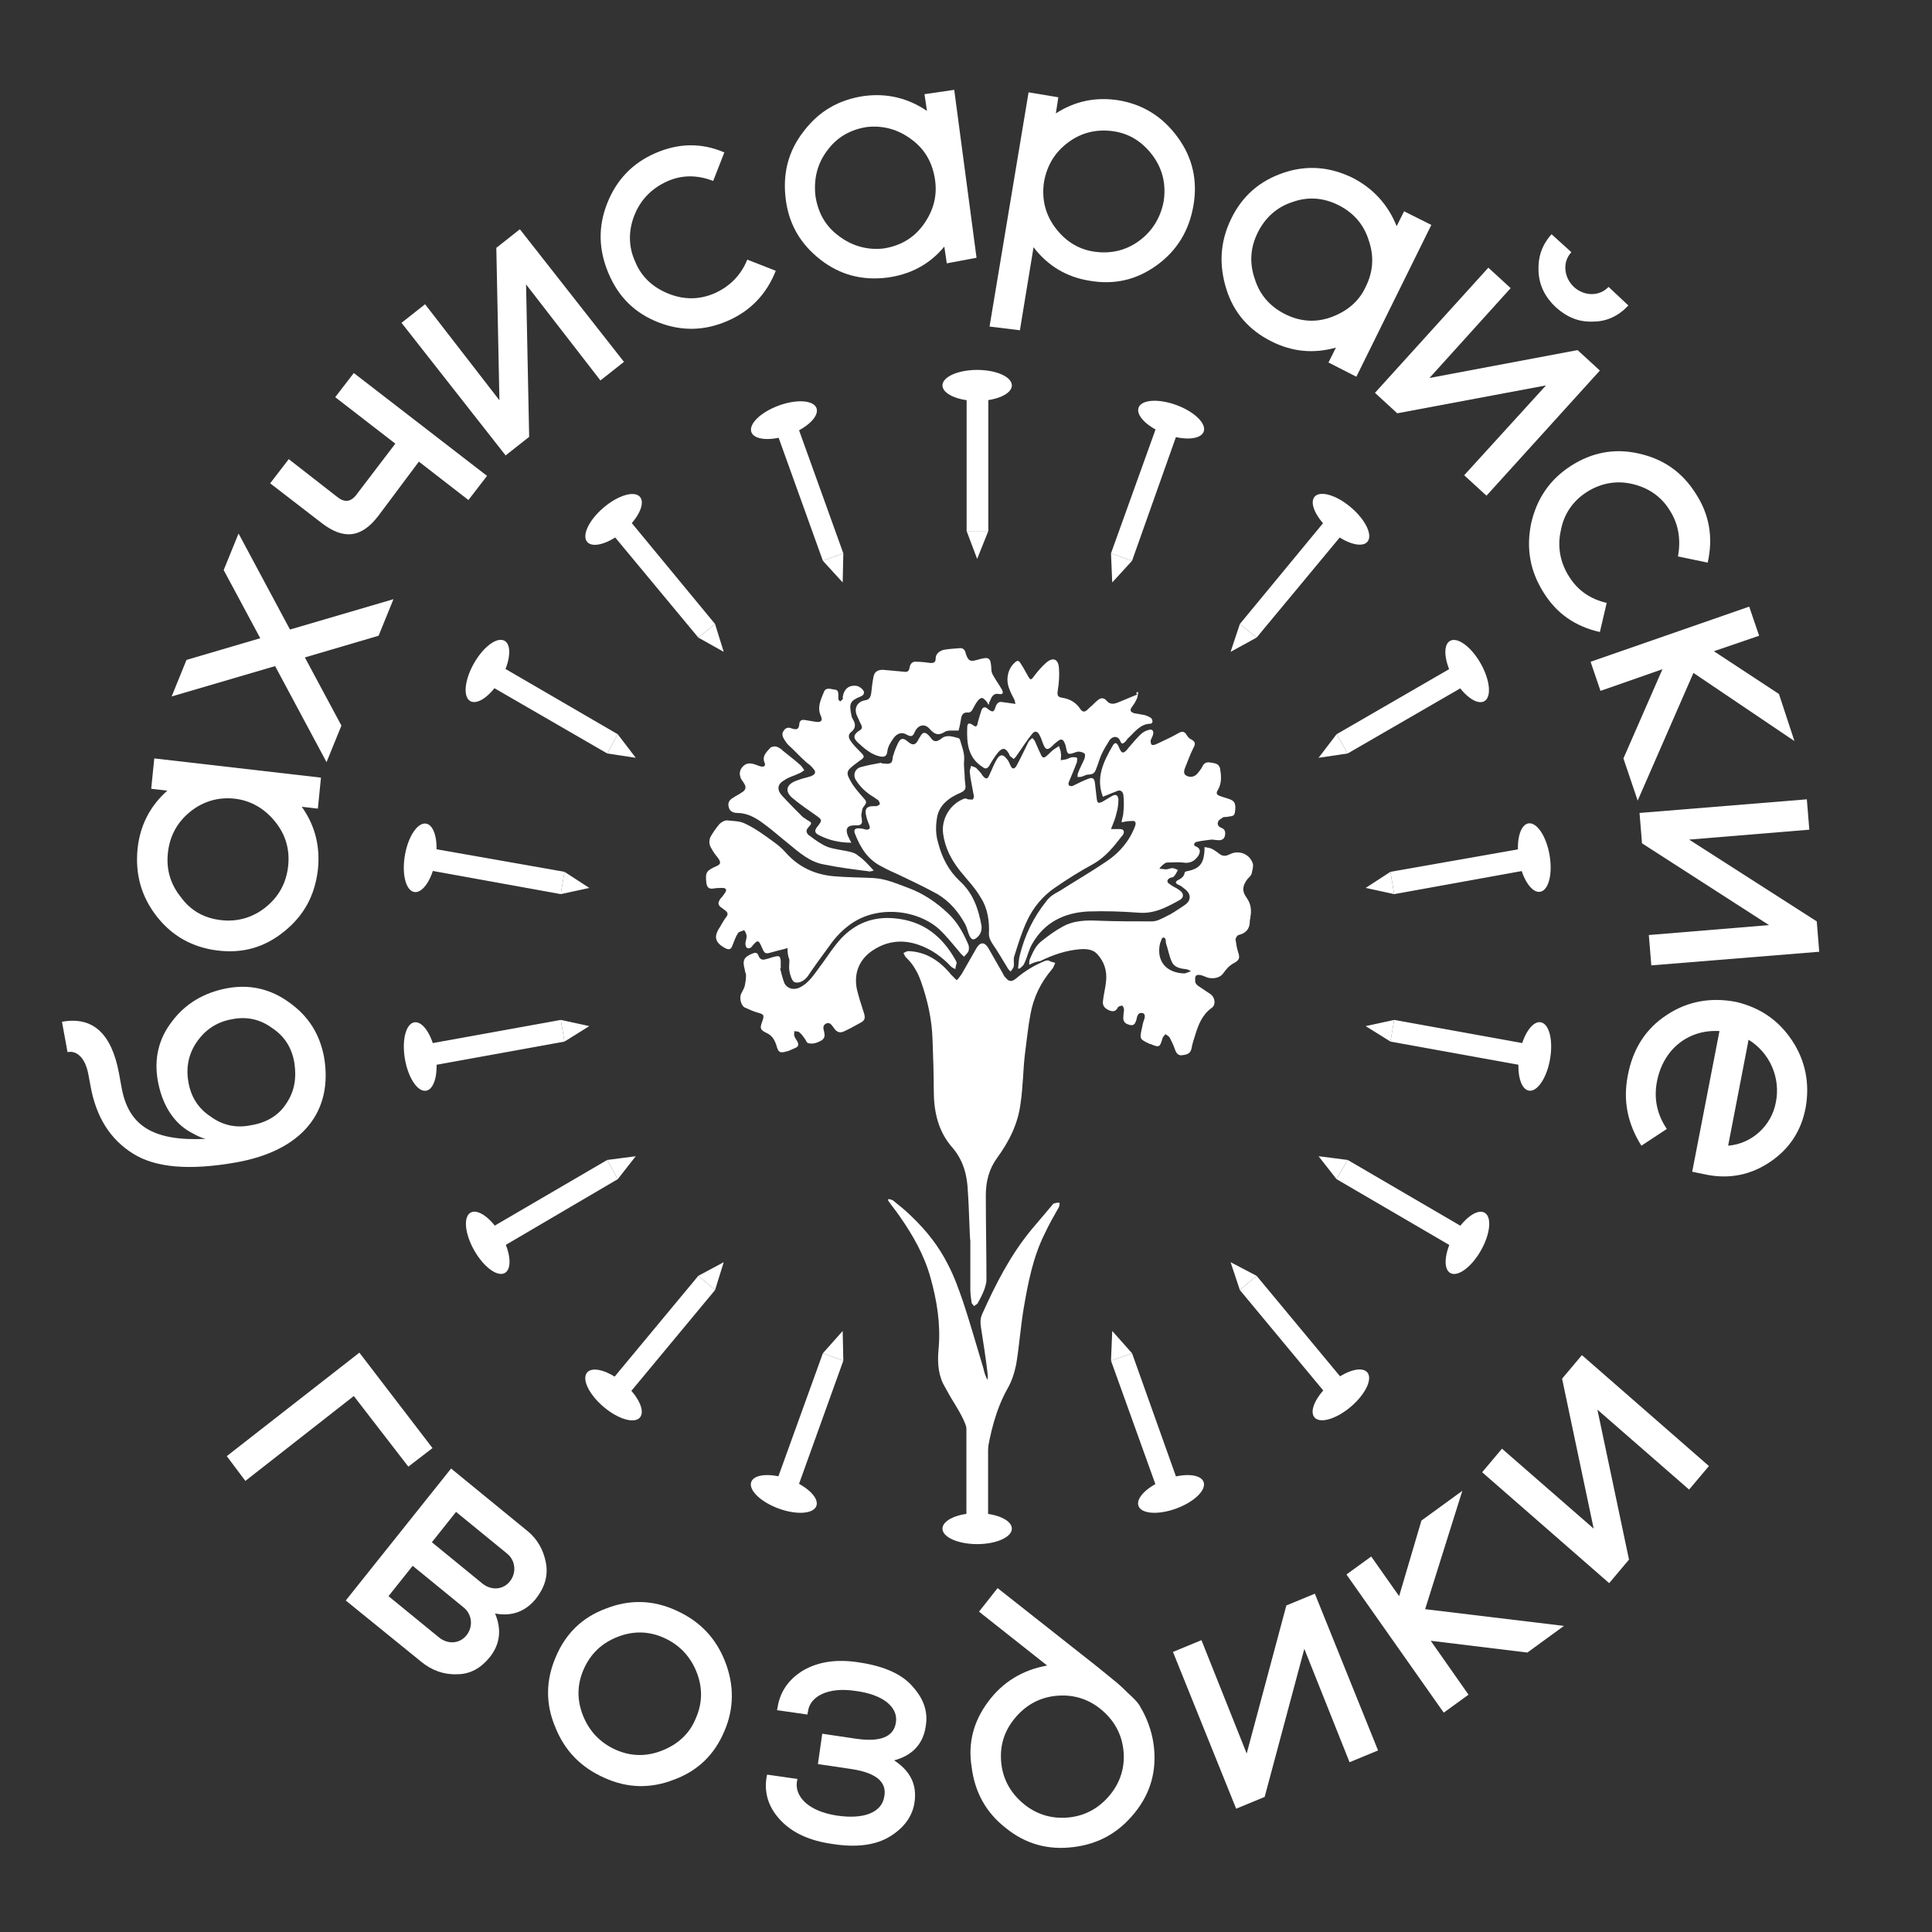 <?xml version="1.0" encoding="UTF-8"?> <svg xmlns="http://www.w3.org/2000/svg" width="5911" height="5911" viewBox="0 0 5911 5911" fill="none"><rect x="0" y="0" width="5911" height="5911" fill="#333333" stroke="none"/> <path d="M189.577 3126.12C284.365 3109.06 341.238 3162.14 363.987 3283.47L371.57 3325.17C392.424 3444.61 468.254 3492 629.395 3484.42C623.707 3482.52 616.124 3482.52 585.792 3465.46C545.981 3444.61 500.482 3399.11 483.421 3310.01C470.15 3239.87 485.316 3177.3 527.023 3124.22C566.834 3071.14 623.707 3037.02 693.851 3023.75C763.994 3010.48 828.45 3025.64 885.323 3067.35C944.092 3109.06 978.216 3164.03 991.486 3234.18C1019.92 3401.01 925.134 3520.44 722.287 3556.46C582 3581.1 477.733 3573.52 407.59 3529.92C337.446 3486.31 293.844 3418.07 276.782 3321.38L271.095 3291.05C261.616 3234.18 233.179 3213.32 206.639 3219.01L189.577 3126.12ZM875.844 3376.36C900.489 3340.34 908.072 3298.63 900.489 3251.24C892.906 3205.74 870.157 3169.72 832.242 3145.08C796.222 3118.54 754.515 3109.06 709.017 3118.54C665.414 3126.12 629.395 3148.87 602.854 3186.78C576.313 3224.7 568.73 3266.41 576.313 3310.01C583.896 3355.51 606.645 3391.53 644.561 3416.17C680.58 3442.71 722.287 3452.19 767.785 3442.71C815.18 3435.13 853.095 3412.38 875.844 3376.36Z" fill="white"></path> <path d="M972.528 2473.98L923.238 2468.29C964.945 2527.06 980.111 2591.51 972.528 2661.66C963.049 2739.38 930.821 2800.05 870.157 2849.34C809.492 2898.63 743.14 2917.58 665.414 2908.11C589.583 2898.63 527.023 2864.5 479.629 2803.84C432.235 2743.17 413.277 2674.93 420.86 2597.2C428.443 2525.16 458.775 2466.39 511.857 2419L462.567 2413.31L472.046 2320.42L982.007 2379.19L972.528 2473.98ZM676.789 2815.21C726.079 2820.9 773.473 2807.63 813.284 2775.4C853.095 2743.17 875.844 2701.47 881.531 2650.28C887.219 2599.1 873.948 2553.6 841.72 2513.79C809.492 2473.98 767.785 2449.33 718.496 2443.64C669.206 2437.96 621.811 2451.23 582 2483.45C542.189 2515.68 519.44 2557.39 513.753 2608.58C508.065 2659.76 521.336 2705.26 553.564 2745.07C583.896 2786.78 625.603 2809.53 676.789 2815.21Z" fill="white"></path> <path d="M729.87 1632.26L887.219 1926.1L1203.81 1833.21L1158.31 1945.06L932.717 2011.41L1044.57 2219.94L999.069 2331.79L841.72 2037.95L525.127 2130.84L570.626 2018.99L796.222 1952.64L684.372 1744.11L729.87 1632.26Z" fill="white"></path> <path d="M1433.2 1529.88L1281.54 1412.35L1158.31 1577.28C1105.23 1647.42 1050.25 1651.21 983.903 1600.03L826.554 1478.7L883.427 1404.76L1029.4 1518.51C1052.15 1537.47 1073 1539.36 1093.86 1509.03L1209.5 1357.37L1025.61 1215.19L1082.48 1141.25L1490.07 1455.95L1433.2 1529.88Z" fill="white"></path> <path d="M1909.04 1107.13L1837 1164L1609.51 870.157L1618.98 1336.52L1546.95 1393.39L1228.46 987.694L1300.5 930.821L1527.99 1224.67L1518.51 758.307L1590.55 701.434L1909.04 1107.13Z" fill="white"></path> <path d="M2373.5 828.45C2345.06 900.489 2295.77 951.675 2225.63 982.007C2155.49 1012.34 2085.34 1014.24 2013.3 985.799C1941.27 957.362 1891.98 908.072 1861.64 836.033C1831.31 763.994 1829.41 693.851 1857.85 621.811C1886.29 549.772 1935.58 498.587 2005.72 468.254C2075.86 437.922 2146.01 436.026 2216.15 466.359L2182.03 553.564C2132.74 534.606 2085.34 534.606 2039.84 555.46C1994.35 576.313 1960.22 610.437 1941.27 657.831C1922.31 705.225 1922.31 754.515 1943.16 800.014C1962.12 847.408 1998.14 879.636 2045.53 898.593C2092.93 917.551 2140.32 917.551 2187.71 896.698C2233.21 875.844 2267.34 841.72 2286.29 794.326L2373.5 828.45Z" fill="white"></path> <path d="M2896.73 805.701L2889.15 754.515C2843.65 809.492 2784.88 839.825 2714.74 849.303C2638.91 858.782 2570.66 841.72 2510 794.326C2449.33 746.932 2413.31 686.267 2403.83 608.541C2394.35 530.815 2411.42 462.567 2458.81 401.903C2506.2 339.342 2566.87 305.218 2642.7 293.844C2712.84 284.365 2777.3 299.531 2836.07 339.342L2828.48 288.157L2919.48 274.886L2987.73 788.639L2896.73 805.701ZM2494.83 599.062C2502.41 650.248 2525.16 691.955 2566.87 722.287C2606.68 752.619 2654.07 765.89 2703.36 760.202C2752.65 752.619 2794.36 729.87 2824.69 688.163C2855.02 646.456 2868.29 600.958 2860.71 549.772C2853.13 498.587 2830.38 456.88 2788.67 426.548C2748.86 396.215 2701.47 382.945 2652.18 388.632C2602.89 396.215 2561.18 418.964 2530.85 460.671C2500.52 500.482 2489.14 547.877 2494.83 599.062Z" fill="white"></path> <path d="M3027.54 999.069L3146.97 282.469L3237.97 297.635L3230.39 346.925C3289.15 309.01 3353.61 295.74 3423.75 307.114C3499.59 320.385 3558.35 358.3 3603.85 420.86C3649.35 483.42 3664.52 553.564 3651.25 629.395C3637.98 705.225 3601.96 765.89 3539.4 811.388C3476.84 856.887 3408.59 872.053 3332.76 858.782C3262.61 847.408 3205.74 813.284 3162.14 756.411L3120.43 1010.44L3027.54 999.069ZM3560.25 616.124C3567.83 566.834 3558.35 519.44 3528.02 477.733C3497.69 436.026 3457.88 409.486 3408.59 401.903C3359.3 394.319 3311.9 403.798 3270.2 434.131C3228.49 464.463 3203.85 504.274 3194.37 555.46C3186.78 604.75 3196.26 652.144 3226.59 693.851C3256.93 735.557 3296.74 762.098 3346.03 769.681C3395.32 777.264 3442.71 767.785 3484.42 737.453C3526.13 707.121 3550.77 665.414 3560.25 616.124Z" fill="white"></path> <path d="M4064.52 1109.02L4087.27 1063.53C4019.03 1082.48 3954.57 1076.8 3890.11 1044.57C3821.87 1010.44 3774.47 957.362 3751.72 883.427C3728.97 809.492 3732.76 739.349 3766.89 669.206C3801.01 599.062 3854.09 553.564 3926.13 528.919C3998.17 504.274 4068.31 509.961 4138.46 544.085C4201.02 576.313 4246.52 625.603 4273.06 691.955L4295.81 646.456L4379.22 688.163L4149.83 1152.63L4064.52 1109.02ZM3848.41 710.912C3825.66 756.411 3821.87 803.805 3838.93 853.095C3854.09 902.385 3886.32 938.404 3931.82 961.154C3977.32 983.903 4024.71 987.694 4072.11 970.633C4119.5 953.571 4157.42 923.238 4178.27 877.74C4201.02 832.241 4204.81 784.847 4187.75 735.557C4172.58 686.267 4140.35 650.248 4094.86 627.499C4049.36 604.749 4001.96 600.958 3954.57 618.02C3907.17 633.186 3871.16 665.414 3848.41 710.912Z" fill="white"></path> <path d="M4547.94 1516.61L4479.7 1454.05L4729.94 1179.17L4274.95 1264.48L4206.71 1201.92L4553.63 818.971L4621.88 881.531L4373.53 1156.42L4826.62 1071.11L4894.87 1133.67L4547.94 1516.61ZM4807.66 771.577C4779.23 801.909 4784.91 849.303 4815.25 877.74C4845.58 906.176 4892.97 908.072 4921.41 877.74L4982.07 934.613C4951.74 966.841 4915.72 983.903 4874.02 983.903C4830.41 985.799 4794.39 970.632 4760.27 940.3C4728.04 909.968 4709.08 873.948 4707.19 830.346C4705.29 786.743 4716.67 750.724 4747 716.6L4807.66 771.577Z" fill="white"></path> <path d="M4894.87 1933.68C4819.04 1916.62 4762.17 1876.81 4722.35 1812.35C4680.65 1746 4669.27 1677.75 4684.44 1601.92C4701.5 1526.09 4741.31 1467.32 4805.77 1425.62C4870.22 1383.91 4940.37 1370.64 5014.3 1387.7C5090.13 1404.76 5147.01 1444.57 5188.71 1510.93C5230.42 1575.38 5241.79 1645.53 5224.73 1721.36L5133.74 1702.4C5143.21 1651.21 5135.63 1603.82 5109.09 1562.11C5082.55 1518.51 5042.74 1491.97 4993.45 1480.59C4944.16 1469.22 4896.77 1478.7 4855.06 1505.24C4813.35 1531.78 4784.91 1571.59 4775.44 1622.78C4764.06 1672.07 4773.54 1721.36 4800.08 1763.06C4826.62 1806.67 4866.43 1833.21 4915.72 1844.58L4894.87 1933.68Z" fill="white"></path> <path d="M5490.14 2267.34L5181.13 2058.8L5010.51 2449.33L4966.91 2320.42L5086.34 2047.43L4896.76 2113.78L4866.43 2024.68L5351.75 1855.96L5382.08 1945.06L5243.69 1992.45L5442.75 2123.26L5490.14 2267.34Z" fill="white"></path> <path d="M5052.22 2953.6L5044.64 2860.71L5412.41 2830.38L5023.78 2580.14L5016.2 2487.25L5528.06 2445.54L5535.64 2538.43L5167.86 2568.76L5558.39 2819L5565.97 2911.9L5052.22 2953.6Z" fill="white"></path> <path d="M5482.56 3182.99C5524.26 3245.55 5537.53 3315.7 5524.26 3389.63C5510.99 3459.77 5474.97 3514.75 5416.21 3554.56C5357.44 3594.37 5292.98 3607.64 5222.84 3594.37L5177.34 3584.89L5260.75 3154.56C5165.96 3148.87 5088.24 3209.53 5069.28 3310.01C5059.8 3361.19 5069.28 3408.59 5099.61 3454.09L5021.89 3505.27C4980.18 3438.92 4965.01 3368.78 4980.18 3291.05C4995.35 3209.53 5035.16 3146.97 5099.61 3105.27C5162.17 3063.56 5234.21 3050.29 5311.94 3065.45C5383.98 3082.52 5440.85 3120.43 5482.56 3182.99ZM5349.85 3181.1L5287.29 3505.27C5359.33 3499.59 5420 3444.61 5433.27 3372.57C5448.43 3296.74 5414.31 3220.91 5349.85 3181.1Z" fill="white"></path> <path d="M1099.54 4138.46L1323.25 4430.41L1249.31 4487.28L1082.48 4271.16L750.724 4530.88L693.851 4455.05L1099.54 4138.46Z" fill="white"></path> <path d="M1057.84 4896.76L1380.12 4492.97L1609.51 4680.65C1643.63 4707.19 1662.59 4741.31 1670.17 4781.12C1677.75 4820.93 1666.38 4856.95 1639.84 4891.08C1607.61 4930.89 1565.9 4946.05 1514.72 4936.58C1535.57 4985.87 1529.88 5031.36 1497.66 5071.18C1471.12 5103.4 1438.89 5122.36 1399.08 5122.36C1359.26 5124.26 1321.35 5110.99 1289.12 5084.45L1057.84 4896.76ZM1188.65 4883.49L1344.1 5010.51C1370.64 5031.36 1406.66 5029.47 1427.51 5002.93C1448.37 4976.39 1444.57 4938.47 1418.03 4917.62L1262.58 4790.6L1188.65 4883.49ZM1321.35 4718.56L1476.8 4845.58C1503.34 4866.43 1539.36 4864.54 1560.22 4838C1581.07 4811.46 1577.28 4773.54 1550.74 4752.69L1395.28 4625.67L1321.35 4718.56Z" fill="white"></path> <path d="M1700.5 5069.28C1730.83 4997.24 1782.02 4947.95 1854.06 4921.41C1926.1 4892.97 1998.14 4894.87 2068.28 4927.1C2140.32 4959.33 2189.61 5010.51 2218.05 5082.55C2246.48 5154.59 2246.48 5226.63 2216.15 5296.77C2185.82 5368.81 2134.63 5418.1 2062.59 5444.64C1990.55 5473.08 1918.52 5471.18 1848.37 5438.95C1776.33 5406.73 1727.04 5355.54 1698.61 5283.5C1668.27 5211.46 1670.17 5139.42 1700.5 5069.28ZM1785.81 5107.2C1764.96 5154.59 1764.96 5201.98 1783.92 5249.38C1802.87 5296.77 1837 5332.79 1884.39 5353.65C1931.79 5374.5 1979.18 5374.5 2026.57 5355.54C2073.97 5336.58 2109.99 5304.36 2128.95 5256.96C2149.8 5209.57 2149.8 5162.17 2130.84 5114.78C2111.88 5067.38 2077.76 5031.36 2030.37 5010.51C1982.97 4989.66 1935.58 4989.66 1888.18 5008.62C1840.79 5027.57 1806.67 5059.8 1785.81 5107.2Z" fill="white"></path> <path d="M2604.78 5412.41L2502.41 5397.25L2515.68 5304.35L2618.05 5319.52C2693.88 5330.9 2735.59 5313.83 2741.28 5268.34C2746.97 5224.73 2705.26 5184.92 2618.05 5173.55C2532.74 5160.28 2477.77 5190.61 2472.08 5236.11L2470.18 5245.59L2377.29 5232.32L2379.19 5222.84C2386.77 5175.44 2413.31 5137.53 2456.91 5110.99C2502.41 5084.45 2559.28 5074.97 2629.43 5086.34C2705.26 5097.72 2760.24 5122.36 2792.46 5160.28C2826.59 5198.19 2839.86 5238 2832.28 5281.61C2824.69 5334.69 2792.46 5370.71 2735.59 5385.87C2784.88 5418.1 2805.73 5459.81 2798.15 5512.89C2792.46 5556.49 2765.92 5592.51 2722.32 5619.05C2678.72 5645.59 2619.95 5653.18 2547.91 5641.8C2477.77 5632.32 2424.69 5607.68 2388.67 5569.76C2352.65 5531.85 2337.48 5488.24 2345.06 5438.95L2346.96 5429.48L2439.85 5442.75L2437.96 5452.22C2432.27 5497.72 2473.98 5541.33 2559.29 5554.6C2646.49 5567.87 2697.68 5543.22 2705.26 5497.72C2714.74 5452.22 2680.61 5423.79 2604.78 5412.41Z" fill="white"></path> <path d="M3023.75 5205.78C3067.35 5147.01 3128.01 5109.09 3203.85 5095.82L2995.31 4930.89L3052.18 4858.85L3357.4 5099.61L3408.59 5141.32C3416.17 5147.01 3431.34 5160.28 3450.29 5179.23C3469.25 5196.3 3484.42 5211.46 3490.11 5224.73C3505.27 5249.38 3524.23 5292.98 3529.92 5340.37C3539.4 5418.1 3520.44 5486.35 3471.15 5547.01C3421.86 5607.68 3361.19 5641.8 3283.47 5651.28C3205.74 5660.76 3137.49 5641.8 3076.83 5592.51C3016.16 5545.12 2982.04 5482.56 2972.56 5404.83C2961.19 5332.79 2978.25 5266.44 3023.75 5205.78ZM3063.56 5395.35C3069.25 5446.54 3093.89 5488.24 3133.7 5520.47C3173.51 5552.7 3220.91 5565.97 3272.09 5560.28C3323.28 5554.6 3364.99 5529.95 3397.21 5490.14C3429.44 5450.33 3442.71 5402.93 3437.02 5353.64C3431.34 5302.46 3406.69 5260.75 3366.88 5228.52C3327.07 5196.3 3279.68 5183.03 3228.49 5188.71C3177.3 5194.4 3135.6 5219.05 3103.37 5258.86C3071.14 5298.67 3057.87 5344.17 3063.56 5395.35Z" fill="white"></path> <path d="M4216.19 5355.54L4128.98 5391.56L3990.59 5044.64L3869.26 5497.72L3782.05 5533.74L3588.69 5054.11L3675.89 5018.09L3814.28 5365.02L3935.61 4911.93L4022.82 4875.91L4216.19 5355.54Z" fill="white"></path> <path d="M4474.01 4561.21L4360.26 4923.31L4784.91 4974.49L4673.06 5056.01L4377.33 5019.99L4492.97 5184.92L4417.14 5239.9L4119.5 4817.14L4195.33 4762.17L4280.64 4883.49L4348.89 4652.21L4474.01 4561.21Z" fill="white"></path> <path d="M5228.52 4485.38L5167.86 4557.42L4887.29 4312.87L4983.97 4771.64L4923.31 4843.68L4534.67 4504.34L4595.34 4432.3L4875.91 4676.86L4779.23 4218.08L4839.89 4146.04L5228.52 4485.38Z" fill="white"></path> <path d="M2989.62 1226.56C3048.26 1226.56 3095.79 1205.34 3095.79 1179.17C3095.79 1152.99 3048.26 1131.77 2989.62 1131.77C2930.99 1131.77 2883.46 1152.99 2883.46 1179.17C2883.46 1205.34 2930.99 1226.56 2989.62 1226.56Z" fill="white"></path> <path d="M3023.75 1217.08H2957.4V1624.67H3023.75V1217.08Z" fill="white"></path> <path d="M2989.62 1709.98L3023.75 1624.67H2957.4L2989.62 1709.98Z" fill="white"></path> <path d="M2414.91 1329.93C2469.91 1309.6 2507.13 1273.22 2498.06 1248.67C2488.99 1224.12 2437.04 1220.69 2382.05 1241.02C2327.05 1261.35 2289.82 1297.73 2298.9 1322.28C2307.97 1346.83 2359.91 1350.26 2414.91 1329.93Z" fill="white"></path> <path d="M2580.14 1692.92L2517.58 1715.67L2379.19 1330.83L2441.75 1308.08L2580.14 1692.92Z" fill="white"></path> <path d="M2578.24 1782.02L2580.14 1692.92L2517.58 1715.67L2578.24 1782.02Z" fill="white"></path> <path d="M1908.03 1625.25C1952.66 1587.22 1975.07 1540.25 1958.09 1520.32C1941.12 1500.4 1891.18 1515.08 1846.55 1553.11C1801.93 1591.14 1779.52 1638.12 1796.49 1658.04C1813.47 1677.96 1863.41 1663.28 1908.03 1625.25Z" fill="white"></path> <path d="M2187.71 1909.04L2136.53 1950.74L1876.81 1637.94L1927.99 1594.34L2187.71 1909.04Z" fill="white"></path> <path d="M2214.26 1994.35L2187.71 1909.04L2136.53 1950.74L2214.26 1994.35Z" fill="white"></path> <path d="M1532.53 2076.2C1561.5 2025.23 1566.55 1973.43 1543.79 1960.49C1521.04 1947.56 1479.1 1978.39 1450.13 2029.36C1421.15 2080.33 1416.11 2132.13 1438.86 2145.07C1461.62 2158 1503.55 2127.17 1532.53 2076.2Z" fill="white"></path> <path d="M1890.08 2246.48L1857.85 2305.25L1507.13 2102.41L1541.26 2043.64L1890.08 2246.48Z" fill="white"></path> <path d="M1945.06 2318.52L1890.08 2246.48L1857.85 2305.25L1945.06 2318.52Z" fill="white"></path> <path d="M1332.24 2632.63C1342.27 2574.85 1329.5 2524.39 1303.71 2519.91C1277.92 2515.44 1248.88 2558.64 1238.84 2616.41C1228.81 2674.18 1241.59 2724.64 1267.38 2729.12C1293.17 2733.6 1322.21 2690.4 1332.24 2632.63Z" fill="white"></path> <path d="M1727.04 2667.34L1715.67 2735.59L1317.56 2663.55L1328.93 2597.2L1727.04 2667.34Z" fill="white"></path> <path d="M1802.87 2716.63L1727.04 2667.34L1715.67 2735.59L1802.87 2716.63Z" fill="white"></path> <path d="M1303.81 3337.04C1329.6 3332.56 1342.38 3282.1 1332.35 3224.33C1322.31 3166.56 1293.27 3123.36 1267.48 3127.84C1241.69 3132.31 1228.92 3182.78 1238.95 3240.55C1248.98 3298.32 1278.02 3341.52 1303.81 3337.04Z" fill="white"></path> <path d="M1715.67 3120.43L1727.04 3186.78L1328.93 3258.82L1317.56 3192.47L1715.67 3120.43Z" fill="white"></path> <path d="M1802.87 3139.39L1715.67 3120.43L1727.04 3186.78L1802.87 3139.39Z" fill="white"></path> <path d="M1544.66 3894.66C1567.42 3881.73 1562.37 3829.92 1533.4 3778.95C1504.42 3727.98 1462.48 3697.15 1439.73 3710.09C1416.98 3723.02 1422.02 3774.83 1451 3825.8C1479.97 3876.77 1521.91 3907.6 1544.66 3894.66Z" fill="white"></path> <path d="M1857.85 3548.88L1890.08 3607.64L1541.26 3812.39L1507.13 3753.62L1857.85 3548.88Z" fill="white"></path> <path d="M1945.06 3537.5L1857.85 3548.87L1890.08 3607.64L1945.06 3537.5Z" fill="white"></path> <path d="M1957.92 4336.82C1974.9 4316.9 1952.48 4269.92 1907.86 4231.9C1863.23 4193.87 1813.29 4179.19 1796.32 4199.11C1779.34 4219.03 1801.75 4266.01 1846.38 4304.04C1891 4342.07 1940.94 4356.75 1957.92 4336.82Z" fill="white"></path> <path d="M2136.53 3903.38L2187.71 3946.99L1927.99 4259.79L1876.81 4216.18L2136.53 3903.38Z" fill="white"></path> <path d="M2214.26 3861.68L2136.53 3903.38L2187.71 3946.99L2214.26 3861.68Z" fill="white"></path> <path d="M2497.67 4607.54C2506.75 4582.99 2469.52 4546.6 2414.52 4526.28C2359.53 4505.95 2307.59 4509.37 2298.51 4533.93C2289.44 4558.48 2326.66 4594.86 2381.66 4615.19C2436.66 4635.52 2488.6 4632.09 2497.67 4607.54Z" fill="white"></path> <path d="M2517.58 4140.35L2580.14 4163.1L2441.75 4547.94L2379.19 4523.3L2517.58 4140.35Z" fill="white"></path> <path d="M2578.24 4072.11L2517.58 4140.35L2580.14 4163.1L2578.24 4072.11Z" fill="white"></path> <path d="M2989.62 4724.25C3048.26 4724.25 3095.79 4703.03 3095.79 4676.86C3095.79 4650.68 3048.26 4629.46 2989.62 4629.46C2930.99 4629.46 2883.46 4650.68 2883.46 4676.86C2883.46 4703.03 2930.99 4724.25 2989.62 4724.25Z" fill="white"></path> <path d="M2956.74 4639.56L3023.09 4639.56L3023.09 4231.97L2956.74 4231.97L2956.74 4639.56Z" fill="white"></path> <path d="M2989.62 4146.04L2957.4 4229.46H3023.75L2989.62 4146.04Z" fill="white"></path> <path d="M3599.25 4615.2C3654.25 4594.87 3691.48 4558.49 3682.4 4533.94C3673.33 4509.38 3621.39 4505.96 3566.39 4526.29C3511.39 4546.61 3474.17 4583 3483.24 4607.55C3492.32 4632.1 3544.26 4635.53 3599.25 4615.2Z" fill="white"></path> <path d="M3399.11 4163.1L3463.57 4140.35L3600.06 4523.3L3537.5 4547.94L3399.11 4163.1Z" fill="white"></path> <path d="M3402.9 4072.11L3399.11 4163.1L3463.57 4140.35L3402.9 4072.11Z" fill="white"></path> <path d="M4133.16 4303.69C4177.79 4265.66 4200.2 4218.68 4183.22 4198.76C4166.25 4178.84 4116.31 4193.51 4071.68 4231.54C4027.06 4269.57 4004.65 4316.55 4021.62 4336.47C4038.6 4356.39 4088.54 4341.72 4133.16 4303.69Z" fill="white"></path> <path d="M3793.43 3946.99L3844.61 3903.38L4104.33 4216.18L4053.15 4259.79L3793.43 3946.99Z" fill="white"></path> <path d="M3764.99 3861.68L3793.43 3946.99L3844.61 3903.38L3764.99 3861.68Z" fill="white"></path> <path d="M4530.86 3825.97C4559.83 3775 4564.88 3723.2 4542.12 3710.26C4519.37 3697.33 4477.43 3728.16 4448.46 3779.13C4419.48 3830.1 4414.44 3881.9 4437.19 3894.84C4459.95 3907.77 4501.88 3876.94 4530.86 3825.97Z" fill="white"></path> <path d="M4089.17 3607.64L4123.29 3548.88L4474.01 3753.62L4439.89 3812.39L4089.17 3607.64Z" fill="white"></path> <path d="M4034.19 3537.5L4089.17 3607.64L4123.29 3548.87L4034.19 3537.5Z" fill="white"></path> <path d="M4742.42 3240.32C4752.46 3182.55 4739.68 3132.08 4713.89 3127.61C4688.1 3123.13 4659.06 3166.33 4649.03 3224.1C4639 3281.87 4651.77 3332.33 4677.56 3336.81C4703.35 3341.29 4732.39 3298.09 4742.42 3240.32Z" fill="white"></path> <path d="M4254.1 3186.78L4265.47 3120.43L4663.59 3192.47L4652.21 3258.82L4254.1 3186.78Z" fill="white"></path> <path d="M4178.27 3139.39L4254.1 3186.78L4265.47 3120.43L4178.27 3139.39Z" fill="white"></path> <path d="M4712.31 2728.43C4738.1 2723.96 4750.88 2673.49 4740.85 2615.72C4730.81 2557.95 4701.77 2514.75 4675.98 2519.23C4650.19 2523.71 4637.42 2574.17 4647.45 2631.94C4657.48 2689.71 4686.52 2732.91 4712.31 2728.43Z" fill="white"></path> <path d="M4265.47 2735.59L4254.1 2667.34L4652.21 2597.2L4663.59 2663.55L4265.47 2735.59Z" fill="white"></path> <path d="M4178.27 2716.63L4265.47 2735.59L4254.1 2667.34L4178.27 2716.63Z" fill="white"></path> <path d="M4541.29 2145.38C4564.04 2132.45 4559 2080.64 4530.02 2029.67C4501.04 1978.71 4459.11 1947.87 4436.36 1960.81C4413.6 1973.74 4418.65 2025.55 4447.62 2076.52C4476.6 2127.49 4518.53 2158.32 4541.29 2145.38Z" fill="white"></path> <path d="M4123.29 2305.25L4089.17 2246.48L4439.89 2043.64L4474.01 2102.41L4123.29 2305.25Z" fill="white"></path> <path d="M4034.19 2318.52L4123.29 2305.25L4089.17 2246.48L4034.19 2318.52Z" fill="white"></path> <path d="M4183.6 1657.56C4200.58 1637.64 4178.16 1590.66 4133.54 1552.63C4088.91 1514.6 4038.98 1499.93 4022 1519.85C4005.02 1539.77 4027.43 1586.75 4072.06 1624.78C4116.68 1662.8 4166.62 1677.48 4183.6 1657.56Z" fill="white"></path> <path d="M3844.61 1950.74L3793.43 1909.04L4053.15 1594.34L4104.33 1637.94L3844.61 1950.74Z" fill="white"></path> <path d="M3764.99 1994.35L3844.61 1950.74L3793.43 1909.04L3764.99 1994.35Z" fill="white"></path> <path d="M3682.73 1320.66C3691.8 1296.11 3654.58 1259.72 3599.58 1239.4C3544.58 1219.07 3492.64 1222.49 3483.57 1247.05C3474.49 1271.6 3511.72 1307.98 3566.72 1328.31C3621.71 1348.64 3673.65 1345.21 3682.73 1320.66Z" fill="white"></path> <path d="M3463.57 1715.67L3399.11 1692.92L3537.5 1308.08L3600.06 1330.83L3463.57 1715.67Z" fill="white"></path> <path d="M3402.9 1782.02L3463.57 1715.67L3399.11 1692.92L3402.9 1782.02Z" fill="white"></path> <path d="M3399.11 2536.54C3410.48 2536.54 3418.07 2536.54 3425.65 2536.54C3437.02 2536.54 3440.82 2542.22 3437.02 2551.7C3435.13 2555.49 3433.23 2557.39 3431.34 2559.28C3406.69 2591.51 3382.05 2621.85 3346.03 2642.7C3304.32 2665.45 3264.51 2690.09 3226.59 2716.63C3190.58 2741.28 3162.14 2775.4 3143.18 2815.21C3126.12 2851.23 3114.74 2889.15 3103.37 2925.17C3099.58 2934.65 3103.37 2946.02 3101.47 2957.4C3099.58 2963.08 3095.79 2966.87 3092 2972.56C3088.2 2968.77 3084.41 2964.98 3082.52 2961.19C3067.35 2936.54 3052.18 2910 3035.12 2885.36C3029.44 2875.88 3025.64 2868.29 3025.64 2856.92C3027.54 2819 3021.85 2779.19 3001 2746.97C2983.94 2716.63 2959.29 2691.99 2936.54 2663.55C2910 2629.43 2891.04 2593.41 2885.36 2549.81C2879.67 2504.31 2908.11 2458.81 2949.81 2443.64C2953.6 2441.75 2957.4 2443.64 2961.19 2445.54C2966.87 2445.54 2974.46 2447.43 2976.35 2445.54C2980.15 2441.75 2980.15 2434.16 2978.25 2428.48C2974.46 2405.73 2968.77 2382.98 2966.87 2360.23C2966.87 2354.54 2970.67 2348.85 2970.67 2343.17C2976.35 2345.06 2982.04 2346.96 2985.83 2348.85C2993.42 2356.44 3001 2364.02 3006.69 2373.5C3016.16 2384.87 3021.85 2384.87 3027.54 2369.71C3035.12 2354.54 3040.81 2337.48 3050.29 2322.31C3059.77 2307.15 3069.25 2307.15 3080.62 2322.31C3086.31 2328 3088.2 2335.58 3092 2343.17C3093.89 2346.96 3097.68 2352.65 3101.47 2350.75C3105.27 2350.75 3109.06 2345.06 3110.95 2341.27C3124.22 2316.63 3135.6 2291.98 3146.97 2269.23C3148.87 2265.44 3154.56 2261.65 3158.35 2257.86C3162.14 2261.65 3165.93 2265.44 3167.83 2271.13C3173.51 2284.4 3179.2 2297.67 3184.89 2309.04C3188.68 2318.52 3194.37 2320.42 3201.95 2312.84C3209.53 2307.15 3215.22 2299.56 3222.8 2293.88C3228.49 2290.09 3234.18 2286.29 3239.87 2282.5C3241.76 2290.09 3245.55 2295.77 3245.55 2303.36C3247.45 2309.04 3245.55 2316.63 3245.55 2326.11C3253.14 2324.21 3258.82 2324.21 3264.51 2322.31C3270.2 2320.42 3275.88 2316.63 3281.57 2316.63C3285.36 2316.63 3292.95 2316.63 3294.84 2318.52C3296.74 2320.42 3294.84 2328 3294.84 2331.79C3287.26 2352.65 3277.78 2373.5 3270.2 2392.46C3268.3 2396.25 3268.3 2401.94 3272.09 2403.83C3273.99 2405.73 3279.68 2405.73 3283.47 2403.83C3298.63 2396.25 3313.8 2388.67 3328.97 2382.98C3342.24 2377.29 3347.92 2381.08 3349.82 2394.35C3351.72 2411.42 3353.61 2426.58 3355.51 2443.64C3357.4 2456.91 3359.3 2458.81 3372.57 2453.12C3382.05 2447.43 3391.53 2441.75 3401.01 2436.06C3414.28 2428.48 3419.96 2432.27 3421.86 2445.54C3421.86 2458.81 3419.96 2473.98 3416.17 2487.25C3412.38 2504.31 3406.69 2517.58 3399.11 2536.54Z" fill="white"></path> <path d="M3228.49 2946.02C3224.7 2953.6 3222.8 2961.19 3219.01 2964.98C3184.89 3004.79 3162.14 3050.29 3152.66 3103.37C3145.08 3143.18 3141.29 3184.89 3135.6 3226.59C3129.91 3275.88 3129.91 3327.07 3122.33 3376.36C3114.74 3438.92 3086.31 3493.9 3050.29 3543.19C3025.64 3577.31 3016.16 3615.23 3016.16 3656.93C3016.16 3744.14 3018.06 3831.34 3018.06 3916.65C3018.06 3926.13 3014.27 3935.61 3012.37 3943.19C3006.69 3958.36 2999.1 3973.53 2991.52 3986.8C2989.62 3990.59 2983.94 3992.48 2980.15 3996.28C2978.25 3992.48 2972.56 3988.69 2972.56 3984.9C2970.67 3971.63 2968.77 3958.36 2968.77 3945.09C2968.77 3895.8 2968.77 3844.61 2968.77 3795.32C2966.87 3795.32 2964.98 3694.85 2961.19 3645.56C2959.29 3596.27 2947.92 3550.77 2913.79 3510.96C2870.19 3461.67 2856.92 3401.01 2856.92 3336.55C2856.92 3285.36 2855.02 3234.18 2853.13 3181.1C2851.23 3118.54 2837.96 3059.77 2817.11 3001C2807.63 2974.46 2792.46 2947.92 2771.61 2928.96C2767.82 2925.17 2767.82 2921.38 2764.03 2915.69C2769.72 2913.79 2773.51 2910 2779.19 2910C2834.17 2911.9 2875.88 2940.33 2910 2982.04C2915.69 2987.73 2921.38 2993.42 2927.06 2999.1C2932.75 2993.42 2938.44 2985.83 2942.23 2980.15C2957.4 2953.6 2972.56 2927.06 2987.73 2900.52C2999.1 2881.57 3012.37 2881.57 3023.75 2900.52C3038.91 2927.06 3054.08 2953.6 3069.25 2980.15C3071.14 2985.83 3074.93 2989.62 3078.72 2993.42C3088.2 3004.79 3097.68 3002.89 3109.06 2993.42C3135.6 2970.67 3164.03 2953.6 3196.26 2940.33C3200.05 2938.44 3203.85 2938.44 3207.64 2938.44C3215.22 2942.23 3220.91 2944.13 3228.49 2946.02Z" fill="white"></path> <path d="M3148.87 2951.71C3148.87 2944.13 3148.87 2938.44 3150.76 2934.65C3160.24 2913.79 3167.83 2892.94 3188.68 2877.77C3207.64 2862.61 3228.49 2847.44 3249.34 2836.07C3285.36 2815.21 3325.17 2815.21 3364.99 2817.11C3418.07 2819.01 3471.15 2819 3524.23 2819C3539.4 2819 3552.67 2811.42 3567.83 2803.84C3584.89 2796.26 3600.06 2784.88 3615.23 2775.4C3626.6 2767.82 3639.87 2760.24 3639.87 2745.07C3639.87 2728.01 3624.71 2720.43 3613.33 2710.95C3609.54 2709.05 3605.75 2707.15 3601.96 2705.26C3596.27 2701.47 3596.27 2697.68 3601.96 2693.88C3613.33 2688.2 3622.81 2682.51 3624.71 2669.24C3624.71 2667.34 3630.39 2665.45 3632.29 2665.45C3668.31 2657.86 3685.37 2644.59 3685.37 2591.51C3692.95 2593.41 3700.54 2593.41 3708.12 2597.2C3715.7 2600.99 3723.29 2606.68 3730.87 2612.37C3740.35 2619.95 3749.83 2619.95 3761.2 2614.26C3789.64 2599.1 3823.76 2612.37 3833.24 2642.7C3835.14 2652.18 3831.34 2663.55 3829.45 2673.03C3827.55 2678.72 3821.87 2684.41 3816.18 2690.09C3801.01 2710.95 3799.12 2726.11 3814.28 2746.97C3827.55 2765.92 3829.45 2784.88 3825.66 2805.73C3825.66 2809.53 3823.76 2815.21 3823.76 2819C3823.76 2841.75 3812.39 2855.02 3789.64 2860.71C3785.85 2860.71 3780.16 2870.19 3780.16 2873.98C3782.05 2887.25 3783.95 2900.52 3787.74 2911.9C3793.43 2928.96 3793.43 2936.54 3776.37 2946.02C3761.2 2953.6 3751.72 2964.98 3742.24 2978.25C3732.76 2991.52 3713.81 2995.31 3696.74 2991.52C3689.16 2989.62 3683.47 2985.83 3675.89 2983.94C3670.2 2982.04 3660.73 2982.04 3658.83 2985.83C3655.04 2991.52 3656.93 2999.1 3656.93 3004.79C3658.83 3010.48 3662.62 3014.27 3668.31 3018.06C3679.68 3025.64 3691.06 3033.23 3702.43 3040.81C3717.6 3050.29 3721.39 3074.93 3706.22 3084.41C3677.79 3105.27 3666.41 3135.6 3656.93 3165.93C3653.14 3179.2 3647.45 3194.37 3645.56 3207.64C3641.77 3224.7 3630.39 3226.59 3617.12 3228.49C3603.85 3230.39 3598.16 3220.91 3594.37 3209.53C3590.58 3198.16 3584.89 3186.78 3579.21 3175.41C3577.31 3171.62 3571.62 3167.83 3565.94 3164.03C3562.15 3167.83 3558.35 3171.62 3556.46 3177.3C3548.87 3203.85 3546.98 3205.74 3520.44 3194.37C3520.44 3194.37 3520.44 3194.37 3518.54 3194.37C3486.31 3179.2 3486.31 3179.2 3493.9 3145.08C3495.79 3135.6 3497.69 3126.12 3501.48 3116.64C3503.38 3109.06 3503.38 3101.47 3495.79 3099.58C3486.31 3097.68 3482.52 3101.47 3478.73 3110.95C3478.73 3114.74 3476.84 3116.64 3476.84 3120.43C3473.04 3131.81 3469.25 3139.39 3455.98 3135.6C3440.82 3131.81 3435.13 3124.22 3437.02 3109.06C3437.02 3101.47 3438.92 3095.79 3438.92 3088.2C3438.92 3084.41 3435.13 3076.83 3433.23 3076.83C3429.44 3076.83 3421.86 3078.73 3419.96 3082.52C3414.28 3093.89 3406.69 3095.79 3395.32 3092C3382.05 3086.31 3372.57 3078.73 3374.46 3063.56C3376.36 3042.71 3382.05 3023.75 3383.94 3002.89C3387.73 2970.67 3378.26 2942.23 3357.4 2919.48C3344.13 2904.31 3323.28 2902.42 3302.43 2904.31C3260.72 2908.11 3220.91 2921.38 3182.99 2940.33C3169.72 2942.23 3160.24 2946.02 3148.87 2951.71ZM3622.81 2978.25H3624.71C3630.39 2976.35 3637.98 2974.46 3643.66 2970.67C3637.98 2968.77 3632.29 2964.98 3626.6 2964.98C3609.54 2963.08 3592.48 2959.29 3584.89 2942.23C3577.31 2925.17 3573.52 2904.31 3567.83 2887.25C3565.94 2883.46 3567.83 2879.67 3565.94 2873.98C3565.94 2872.09 3562.15 2868.29 3560.25 2868.29C3558.35 2868.29 3554.56 2870.19 3554.56 2872.09C3552.67 2877.77 3550.77 2881.57 3548.87 2887.25C3537.5 2940.33 3567.83 2976.35 3622.81 2978.25Z" fill="white"></path> <path d="M3114.74 2963.08C3116.64 2949.81 3116.64 2934.65 3120.43 2921.38C3135.6 2860.71 3162.14 2805.73 3201.95 2756.44C3211.43 2743.17 3226.59 2733.7 3241.76 2726.11C3289.16 2695.78 3338.45 2667.34 3385.84 2635.12C3425.65 2608.57 3455.98 2572.56 3473.04 2527.06C3476.84 2515.68 3473.04 2509.99 3461.67 2511.89C3452.19 2511.89 3442.71 2513.79 3431.34 2515.68C3433.23 2502.41 3437.02 2494.83 3437.02 2485.35C3438.92 2468.29 3438.92 2449.33 3437.02 2432.27C3435.13 2420.89 3427.55 2415.21 3416.17 2420.89C3406.69 2424.69 3397.21 2428.48 3387.73 2432.27C3382.05 2434.16 3378.26 2436.06 3374.46 2437.96C3351.72 2379.19 3376.36 2329.9 3404.8 2280.61C3410.48 2271.13 3416.17 2271.13 3421.86 2282.5C3431.34 2307.15 3437.02 2309.04 3454.09 2286.29C3465.46 2273.02 3476.84 2259.75 3488.21 2248.38C3495.79 2240.8 3505.27 2235.11 3514.75 2233.21C3526.13 2229.42 3529.92 2237 3528.02 2246.48C3526.13 2254.07 3522.33 2259.75 3520.44 2265.44C3520.44 2269.23 3520.44 2276.82 3524.23 2278.71C3526.13 2280.61 3533.71 2278.71 3537.5 2276.82C3562.15 2265.44 3586.79 2254.07 3609.54 2240.8C3619.02 2237 3624.71 2238.9 3630.39 2248.38C3634.18 2254.07 3637.98 2259.75 3643.66 2261.65C3656.93 2269.23 3658.83 2274.92 3651.25 2288.19C3641.77 2307.15 3634.18 2328 3626.6 2346.96C3622.81 2356.44 3619.02 2367.81 3630.39 2373.5C3641.77 2379.19 3653.14 2377.29 3662.62 2367.81C3668.31 2360.23 3675.89 2352.65 3679.68 2343.17C3687.27 2329.9 3696.75 2331.79 3708.12 2333.69C3719.49 2335.58 3728.97 2337.48 3732.76 2350.75C3736.56 2373.5 3738.45 2394.35 3727.08 2415.21C3719.49 2426.58 3721.39 2432.27 3734.66 2436.06C3744.14 2439.85 3753.62 2441.75 3763.1 2445.54C3778.26 2451.23 3782.05 2460.71 3778.26 2485.35C3776.37 2498.62 3766.89 2496.72 3757.41 2498.62C3751.72 2500.52 3746.03 2498.62 3742.24 2500.52C3736.56 2504.31 3728.97 2508.1 3727.08 2513.79C3723.29 2521.37 3727.08 2528.95 3736.56 2532.74C3747.93 2536.54 3749.83 2546.01 3747.93 2555.49C3746.03 2566.87 3738.45 2570.66 3728.97 2570.66C3721.39 2570.66 3713.81 2568.76 3706.22 2568.76C3691.06 2570.66 3674 2572.56 3658.83 2576.35C3656.93 2576.35 3653.14 2582.03 3653.14 2583.93C3653.14 2585.83 3656.93 2589.62 3658.83 2589.62C3672.1 2595.3 3674 2604.78 3666.41 2618.05C3655.04 2635.12 3639.87 2642.7 3619.02 2638.91C3603.85 2637.01 3586.79 2638.91 3571.62 2638.91C3567.83 2638.91 3564.04 2640.8 3562.15 2642.7C3556.46 2646.49 3550.77 2652.18 3546.98 2657.86C3554.56 2657.86 3560.25 2659.76 3567.83 2659.76C3573.52 2659.76 3581.1 2655.97 3586.79 2655.97C3592.48 2655.97 3598.17 2659.76 3603.85 2661.66C3600.06 2669.24 3596.27 2676.82 3590.58 2682.51C3588.69 2684.41 3583 2684.41 3579.21 2686.3C3575.42 2688.2 3571.62 2691.99 3571.62 2695.78C3571.62 2699.57 3575.42 2703.36 3579.21 2705.26C3588.69 2712.84 3600.06 2716.63 3609.54 2724.22C3622.81 2733.7 3622.81 2746.97 3607.64 2754.55C3569.73 2775.4 3531.81 2796.26 3484.42 2792.46C3433.23 2788.67 3382.05 2786.78 3328.97 2788.67C3256.93 2792.46 3196.26 2820.9 3158.35 2887.25C3146.97 2906.21 3143.18 2928.96 3133.7 2947.92C3131.81 2953.6 3126.12 2957.4 3122.33 2961.19C3118.54 2964.98 3116.64 2963.08 3114.74 2963.08Z" fill="white"></path> <path d="M2409.52 2900.52C2398.14 2904.31 2388.67 2906.21 2381.08 2908.11C2373.5 2910 2367.81 2911.9 2360.23 2913.79C2341.27 2919.48 2339.38 2917.58 2331.79 2900.52C2320.42 2873.98 2318.52 2873.98 2299.56 2896.73C2297.67 2900.52 2290.09 2902.42 2286.29 2900.52C2282.5 2898.63 2280.61 2892.94 2280.61 2887.25C2280.61 2879.67 2284.4 2872.09 2284.4 2864.5C2284.4 2858.82 2280.61 2851.23 2276.82 2845.55C2271.13 2849.34 2261.65 2849.34 2257.86 2855.02C2250.27 2866.4 2246.48 2879.67 2240.8 2892.94C2237 2904.31 2231.32 2906.21 2221.84 2902.42C2187.71 2885.36 2182.03 2866.4 2202.88 2836.07C2208.57 2826.59 2214.26 2815.21 2221.84 2805.73C2229.42 2796.26 2225.63 2790.57 2218.05 2784.88C2216.15 2782.99 2212.36 2781.09 2210.46 2779.19C2195.3 2769.72 2195.3 2762.13 2204.78 2748.86C2210.46 2743.17 2214.26 2737.49 2218.05 2731.8C2219.94 2729.9 2221.84 2724.22 2221.84 2722.32C2219.94 2718.53 2216.15 2716.63 2212.36 2716.63C2202.88 2716.63 2191.51 2716.63 2182.03 2718.53C2168.76 2720.42 2163.07 2714.74 2161.17 2701.47C2157.38 2669.24 2161.17 2663.55 2191.51 2650.28C2204.78 2644.59 2206.67 2638.91 2197.19 2625.64C2189.61 2616.16 2182.03 2606.68 2176.34 2595.3C2168.76 2583.93 2168.76 2570.66 2174.44 2559.28C2182.03 2546.01 2191.51 2532.74 2200.98 2521.37C2206.67 2515.68 2216.15 2509.99 2223.73 2509.99C2242.69 2511.89 2263.55 2511.89 2278.71 2519.47C2310.94 2534.64 2339.38 2555.49 2367.81 2576.35C2381.08 2585.83 2394.35 2597.2 2405.73 2610.47C2443.64 2652.18 2491.04 2674.93 2547.91 2680.61C2589.62 2684.41 2631.32 2684.41 2671.13 2686.3C2709.05 2688.2 2743.17 2703.36 2779.19 2716.63C2824.69 2733.7 2864.5 2760.24 2900.52 2794.36C2928.96 2820.9 2947.92 2855.02 2963.08 2891.04C2964.98 2896.73 2964.98 2904.31 2963.08 2910C2961.19 2915.69 2953.6 2921.38 2949.81 2927.06C2946.02 2923.27 2940.33 2919.48 2936.54 2913.79C2915.69 2889.15 2894.84 2862.61 2872.09 2841.75C2805.73 2782.99 2678.72 2765.92 2593.41 2834.17C2568.76 2853.13 2549.81 2875.88 2532.74 2900.52C2511.89 2928.96 2491.04 2957.4 2472.08 2985.83C2462.6 2999.1 2445.54 3010.48 2430.37 3004.79C2422.79 3001 2417.1 2982.04 2415.21 2970.67C2413.31 2959.29 2415.21 2947.92 2415.21 2936.54C2409.52 2921.38 2409.52 2911.9 2409.52 2900.52Z" fill="white"></path> <path d="M2697.68 2335.58C2707.15 2335.58 2718.53 2339.38 2726.11 2333.69C2731.8 2329.9 2729.9 2316.63 2733.69 2309.04C2737.49 2295.77 2743.17 2282.5 2748.86 2271.13C2756.44 2257.86 2764.03 2257.86 2775.4 2267.34C2792.46 2282.5 2801.94 2280.61 2811.42 2259.75C2813.32 2257.86 2813.32 2255.96 2815.21 2254.07C2822.8 2238.9 2830.38 2238.9 2841.75 2250.27C2847.44 2255.96 2853.13 2267.34 2860.71 2267.34C2868.29 2269.23 2877.77 2261.65 2885.36 2255.96C2900.52 2248.38 2915.69 2254.07 2930.85 2257.86C2932.75 2257.86 2934.65 2259.75 2936.54 2261.65C2942.23 2282.5 2951.71 2303.36 2949.81 2326.11C2947.92 2345.06 2951.71 2364.02 2951.71 2382.98C2951.71 2388.67 2953.6 2396.25 2953.6 2401.94C2955.5 2413.31 2951.71 2419 2940.33 2424.69C2904.31 2439.85 2872.09 2462.6 2866.4 2504.31C2862.61 2528.95 2862.61 2553.6 2870.19 2578.24C2881.56 2623.74 2902.42 2663.55 2936.54 2695.78C2976.35 2731.8 2993.41 2779.19 3002.89 2832.28C3004.79 2847.44 2999.1 2862.61 2983.94 2872.09C2974.46 2877.77 2970.67 2870.19 2966.87 2864.5C2961.19 2853.13 2959.29 2839.86 2953.6 2828.48C2932.75 2790.57 2906.21 2758.34 2868.29 2735.59C2830.38 2714.74 2790.57 2695.78 2750.76 2676.82C2733.7 2669.24 2716.63 2661.66 2699.57 2652.18C2655.97 2631.32 2633.22 2595.3 2616.16 2551.7C2610.47 2538.43 2616.16 2532.74 2631.32 2534.64C2637.01 2534.64 2644.59 2536.54 2650.28 2538.43C2659.76 2538.43 2663.55 2534.64 2659.76 2525.16C2655.97 2515.68 2652.18 2506.2 2650.28 2496.72C2644.59 2473.98 2652.18 2466.39 2673.03 2466.39C2676.82 2466.39 2680.61 2466.39 2682.51 2466.39C2686.3 2464.5 2690.09 2462.6 2691.99 2460.71C2691.99 2456.91 2690.09 2453.12 2688.2 2449.33C2684.41 2445.54 2678.72 2443.64 2674.93 2439.85C2652.18 2426.58 2633.22 2409.52 2619.95 2388.67C2608.57 2373.5 2614.26 2352.65 2633.22 2346.96C2654.07 2341.27 2674.93 2337.48 2695.78 2333.69C2697.68 2335.58 2697.68 2335.58 2697.68 2335.58Z" fill="white"></path> <path d="M2386.77 2963.08C2390.56 2978.25 2394.35 2993.42 2400.04 3008.58C2409.52 3025.64 2428.48 3029.43 2445.54 3021.85C2477.77 3006.69 2494.83 2974.46 2515.68 2947.92C2534.64 2921.38 2551.7 2894.84 2574.45 2870.19C2618.05 2824.69 2671.14 2803.84 2735.59 2809.53C2824.69 2817.11 2883.46 2864.5 2925.17 2940.33C2925.17 2942.23 2927.06 2944.13 2927.06 2946.02C2925.17 2951.71 2923.27 2959.29 2923.27 2964.98C2919.48 2963.08 2913.79 2961.19 2910 2957.4C2881.57 2927.06 2849.34 2904.31 2811.42 2891.04C2758.34 2872.09 2707.15 2879.67 2661.66 2913.79C2625.64 2942.23 2612.37 2982.04 2621.85 3027.54C2627.53 3050.29 2635.12 3074.93 2642.7 3097.68C2648.39 3114.74 2646.49 3122.33 2631.32 3129.91C2614.26 3139.39 2597.2 3148.87 2580.14 3156.45C2570.66 3160.24 2563.08 3158.35 2555.49 3150.76C2553.6 3148.87 2551.7 3145.08 2549.81 3143.18C2544.12 3135.6 2538.43 3126.12 2527.06 3131.81C2515.68 3137.49 2519.47 3148.87 2521.37 3156.45C2523.27 3165.93 2525.16 3175.41 2513.79 3182.99C2500.52 3190.58 2485.35 3196.26 2470.18 3190.58C2468.29 3188.68 2466.39 3184.89 2464.5 3181.1C2458.81 3173.51 2453.12 3164.03 2445.54 3158.35C2441.75 3154.56 2436.06 3156.45 2430.37 3154.56C2430.37 3160.24 2428.48 3165.93 2430.37 3169.72C2432.27 3175.41 2436.06 3181.1 2439.85 3186.78C2443.64 3194.37 2443.64 3201.95 2434.16 3205.74C2424.69 3209.53 2415.21 3215.22 2405.73 3217.12C2384.87 3222.8 2381.08 3219.01 2375.4 3198.16C2369.71 3181.1 2362.12 3167.83 2345.06 3160.24C2326.11 3150.76 2324.21 3146.97 2331.79 3126.12C2339.38 3105.27 2337.48 3103.37 2316.63 3097.68C2303.36 3093.89 2291.98 3088.2 2278.71 3082.52C2267.34 3076.83 2261.65 3054.08 2267.34 3040.81C2271.13 3033.23 2276.82 3023.75 2278.71 3016.16C2280.61 3006.69 2282.5 2995.31 2282.5 2983.94C2282.5 2978.25 2278.71 2972.56 2278.71 2966.87C2271.13 2938.44 2274.92 2928.96 2301.46 2917.58C2310.94 2913.79 2316.63 2913.79 2320.42 2923.27C2324.21 2934.65 2331.79 2938.44 2343.17 2934.65C2352.65 2932.75 2360.23 2928.96 2369.71 2927.06C2384.87 2923.27 2386.77 2925.17 2388.67 2940.33C2388.67 2944.13 2388.67 2947.92 2388.67 2951.71C2388.67 2955.5 2388.67 2957.4 2388.67 2961.19C2388.67 2963.08 2388.67 2963.08 2386.77 2963.08Z" fill="white"></path> <path d="M3482.52 2117.57C3480.63 2127.05 3480.63 2134.63 3476.84 2140.32C3473.04 2149.8 3467.36 2157.38 3461.67 2164.97C3455.98 2174.44 3459.77 2178.24 3469.25 2182.03C3478.73 2183.92 3490.11 2185.82 3501.48 2187.71C3509.06 2189.61 3516.65 2193.4 3522.33 2197.19C3524.23 2199.09 3526.13 2204.78 3526.13 2208.57C3526.13 2210.46 3522.33 2214.26 3520.44 2214.26C3488.21 2214.26 3471.15 2240.8 3450.3 2259.75C3448.4 2261.65 3446.5 2265.44 3442.71 2269.23C3435.13 2276.82 3431.34 2276.82 3427.55 2267.34C3421.86 2252.17 3406.69 2250.28 3395.32 2263.55C3385.84 2278.71 3376.36 2293.88 3368.78 2310.94C3363.09 2324.21 3359.3 2339.38 3353.61 2352.65C3349.82 2364.02 3344.13 2369.71 3330.86 2369.71C3323.28 2369.71 3317.59 2373.5 3311.9 2375.4C3308.11 2377.29 3302.43 2377.29 3296.74 2377.29C3296.74 2373.5 3296.74 2367.81 3298.63 2364.02C3304.32 2348.85 3311.9 2335.58 3317.59 2322.31C3319.49 2316.63 3321.38 2307.15 3317.59 2305.25C3313.8 2301.46 3304.32 2299.56 3298.63 2299.56C3287.26 2301.46 3275.88 2309.04 3268.3 2305.25C3262.61 2301.46 3262.61 2286.29 3258.82 2276.82C3253.14 2261.65 3247.45 2257.86 3234.18 2269.23C3226.59 2274.92 3220.91 2280.61 3215.22 2286.29C3205.74 2293.88 3200.05 2293.88 3194.37 2282.5C3188.68 2271.13 3186.78 2259.75 3181.1 2250.27C3175.41 2237 3165.93 2235.11 3158.35 2244.59C3141.29 2265.44 3126.12 2290.09 3110.95 2310.94C3109.06 2314.73 3105.27 2318.52 3101.47 2322.31C3097.68 2318.52 3093.89 2316.63 3090.1 2312.84C3088.2 2310.94 3088.2 2307.15 3086.31 2305.25C3076.83 2288.19 3067.35 2286.29 3054.08 2301.46C3044.6 2312.84 3035.12 2328 3027.54 2341.27C3021.85 2350.75 3016.16 2354.54 3006.69 2346.96C2961.19 2318.52 2957.4 2273.02 2959.29 2225.63C2959.29 2212.36 2964.98 2210.46 2976.35 2218.05C2985.83 2225.63 2989.62 2223.73 2991.52 2210.46C2995.31 2197.19 2999.1 2183.92 3002.89 2172.55C3006.69 2163.07 3014.27 2161.17 3021.85 2168.76C3037.02 2180.13 3040.81 2180.13 3046.5 2161.17C3050.29 2151.7 3055.98 2146.01 3065.45 2147.9C3078.72 2149.8 3091.99 2151.7 3107.16 2153.59C3105.27 2149.8 3105.27 2144.11 3103.37 2140.32C3097.68 2128.95 3091.99 2119.47 3088.2 2108.09C3076.83 2081.55 3082.52 2049.32 3101.47 2030.37C3112.85 2018.99 3116.64 2018.99 3124.22 2032.26C3131.81 2043.64 3137.49 2055.01 3145.08 2068.28C3152.66 2081.55 3154.56 2081.55 3164.03 2068.28C3175.41 2053.12 3188.68 2037.95 3201.95 2026.57C3222.8 2009.51 3237.97 2017.1 3239.86 2043.64C3241.76 2066.39 3239.86 2091.03 3236.07 2113.78C3234.18 2127.05 3236.07 2132.74 3249.34 2134.63C3273.99 2138.42 3292.95 2149.8 3306.22 2170.65C3311.9 2178.24 3317.59 2178.24 3323.28 2174.44C3328.97 2170.65 3334.65 2163.07 3340.34 2159.28C3347.92 2151.7 3353.61 2146.01 3361.19 2140.32C3368.78 2134.63 3378.26 2134.63 3385.84 2144.11C3397.21 2157.38 3410.48 2153.59 3423.75 2147.9C3442.71 2140.32 3459.77 2132.74 3478.73 2125.15C3474.94 2117.57 3476.84 2117.57 3482.52 2117.57Z" fill="white"></path> <path d="M3023.75 2155.49C3021.85 2151.7 3019.96 2147.9 3016.16 2144.11C3006.69 2132.74 3001 2132.74 2991.52 2144.11C2983.94 2153.59 2980.14 2163.07 2974.46 2172.55C2972.56 2176.34 2966.87 2180.13 2963.08 2180.13C2947.92 2178.24 2942.23 2185.82 2940.33 2199.09C2938.44 2210.46 2936.54 2221.84 2932.75 2235.11C2927.06 2235.11 2921.38 2235.11 2913.79 2235.11C2906.21 2235.11 2896.73 2235.11 2891.04 2238.9C2870.19 2252.17 2858.82 2246.48 2843.65 2229.42C2828.48 2212.36 2807.63 2218.05 2798.15 2240.8C2792.46 2254.07 2786.78 2254.07 2775.4 2248.38C2760.24 2238.9 2746.97 2242.69 2735.59 2255.96C2726.11 2269.23 2716.63 2282.5 2714.74 2299.56C2712.84 2312.84 2707.15 2316.63 2693.88 2314.73C2665.45 2309.04 2644.59 2290.09 2623.74 2271.13C2608.57 2255.96 2612.37 2246.48 2629.43 2235.11C2637.01 2231.32 2638.91 2225.63 2635.12 2218.05C2631.32 2210.46 2627.53 2202.88 2623.74 2193.4C2610.47 2168.76 2621.85 2146.01 2648.39 2142.22C2659.76 2140.32 2663.55 2132.74 2665.45 2121.36C2667.34 2104.3 2669.24 2085.34 2673.03 2068.28C2676.82 2053.12 2688.2 2049.32 2701.47 2049.32C2722.32 2051.22 2743.17 2053.12 2764.03 2055.01C2775.4 2056.91 2781.09 2055.01 2782.99 2041.74C2784.88 2030.37 2792.46 2022.78 2803.84 2024.68C2819 2024.68 2834.17 2026.57 2847.44 2028.47C2856.92 2028.47 2862.61 2026.57 2862.61 2015.2C2862.61 2000.03 2873.98 1992.45 2885.36 1988.66C2902.42 1984.87 2919.48 1984.87 2938.44 1982.97C2949.81 1982.97 2953.6 1992.45 2955.5 2001.93C2963.08 2022.78 2968.77 2024.68 2989.62 2018.99C3027.54 2007.62 3031.33 2011.41 3033.23 2049.32C3033.23 2056.91 3037.02 2064.49 3040.81 2070.18C3048.39 2083.45 3057.87 2096.72 3065.45 2109.99C3071.14 2121.36 3067.35 2125.15 3055.98 2123.26C3044.6 2121.36 3038.91 2125.15 3033.23 2134.63C3031.33 2140.32 3027.54 2146.01 3025.64 2151.7C3027.54 2153.59 3025.64 2155.49 3023.75 2155.49Z" fill="white"></path> <path d="M2604.78 2578.24C2566.87 2578.24 2536.54 2570.66 2506.2 2555.49C2491.04 2547.91 2491.04 2540.33 2502.41 2527.06C2515.68 2510 2515.68 2508.1 2496.72 2494.83C2472.08 2477.77 2447.43 2460.71 2424.69 2441.75C2400.04 2420.89 2405.73 2400.04 2436.06 2388.67C2451.23 2382.98 2464.5 2379.19 2479.66 2375.4C2494.83 2369.71 2498.62 2362.13 2487.25 2350.75C2481.56 2343.17 2473.98 2337.48 2466.39 2331.79C2447.44 2314.73 2430.37 2295.77 2411.42 2278.71C2407.62 2274.92 2403.83 2269.23 2400.04 2263.55C2394.35 2254.07 2390.56 2244.59 2398.14 2235.11C2405.73 2223.73 2415.21 2225.63 2424.69 2229.42C2437.96 2233.21 2443.64 2231.32 2445.54 2216.15C2445.54 2204.78 2453.12 2200.98 2462.6 2202.88C2473.98 2204.78 2485.35 2206.67 2496.72 2208.57C2511.89 2210.46 2517.58 2204.78 2511.89 2191.51C2498.62 2163.07 2511.89 2140.32 2521.37 2115.68C2527.06 2102.41 2542.22 2108.09 2553.6 2109.99C2563.08 2109.99 2564.97 2117.57 2564.97 2125.15C2564.97 2128.95 2564.97 2134.63 2564.97 2138.42C2564.97 2142.22 2568.76 2144.11 2570.66 2146.01C2572.56 2144.11 2576.35 2142.22 2578.24 2138.42C2580.14 2136.53 2578.24 2134.63 2578.24 2132.74C2582.03 2108.09 2597.2 2094.82 2621.85 2098.61C2629.43 2100.51 2637.01 2106.2 2640.8 2111.88C2646.49 2119.47 2642.7 2127.05 2633.22 2130.84C2600.99 2144.11 2597.2 2151.7 2604.78 2187.71C2604.78 2191.51 2606.68 2195.3 2608.58 2199.09C2618.05 2214.26 2619.95 2227.53 2602.89 2240.8C2593.41 2248.38 2597.2 2259.75 2602.89 2267.34C2610.47 2278.71 2621.85 2290.09 2631.32 2299.56C2646.49 2314.73 2646.49 2316.63 2629.43 2328C2623.74 2331.79 2619.95 2335.58 2614.26 2339.38C2589.62 2358.33 2587.72 2364.02 2602.89 2390.56C2612.37 2407.62 2625.64 2422.79 2638.91 2437.96C2652.18 2453.12 2654.07 2453.12 2640.8 2470.18C2637.01 2475.87 2637.01 2485.35 2635.12 2492.93C2635.12 2498.62 2637.01 2504.31 2637.01 2509.99C2638.91 2519.47 2633.22 2525.16 2623.74 2525.16C2619.95 2525.16 2618.05 2525.16 2614.26 2525.16C2593.41 2525.16 2585.83 2534.64 2593.41 2555.49C2595.3 2559.28 2599.1 2568.76 2604.78 2578.24Z" fill="white"></path> <path d="M2673.03 2663.55C2667.34 2665.45 2659.76 2667.34 2655.97 2665.45C2610.47 2659.76 2564.97 2654.07 2519.47 2644.59C2477.77 2637.01 2445.54 2608.57 2413.31 2582.03C2386.77 2561.18 2362.13 2538.43 2335.58 2519.47C2312.84 2502.41 2286.29 2487.25 2255.96 2487.25C2242.69 2487.25 2231.32 2481.56 2229.42 2468.29C2225.63 2455.02 2233.21 2445.54 2244.59 2439.85C2252.17 2434.16 2261.65 2430.37 2269.23 2424.69C2282.5 2417.1 2284.4 2407.62 2274.92 2394.35C2273.02 2390.56 2269.23 2386.77 2267.34 2382.98C2261.65 2369.71 2261.65 2358.33 2271.13 2346.96C2280.61 2335.58 2291.98 2333.69 2305.25 2337.48C2312.84 2339.38 2320.42 2343.17 2328 2345.06C2337.48 2346.96 2343.17 2343.17 2339.38 2333.69C2329.9 2312.84 2346.96 2299.56 2356.44 2288.19C2360.23 2284.4 2369.71 2282.5 2375.4 2284.4C2382.98 2286.29 2390.56 2291.98 2396.25 2297.67C2415.21 2312.84 2432.27 2326.11 2449.33 2341.27C2453.12 2345.06 2456.91 2350.75 2460.71 2356.44C2455.02 2360.23 2451.23 2364.02 2445.54 2365.92C2430.37 2373.5 2413.31 2377.29 2400.04 2386.77C2379.19 2398.14 2375.4 2415.21 2392.46 2434.16C2413.31 2456.91 2434.16 2477.77 2455.02 2498.62C2458.81 2502.41 2464.5 2504.31 2468.29 2508.1C2485.35 2517.58 2485.35 2517.58 2472.08 2532.74C2462.6 2542.22 2470.18 2553.6 2477.77 2557.39C2494.83 2570.66 2513.79 2583.93 2532.74 2591.51C2555.49 2599.1 2580.14 2600.99 2602.89 2606.68C2610.47 2608.57 2619.95 2612.37 2625.64 2618.05C2642.7 2629.43 2657.87 2646.49 2673.03 2663.55Z" fill="white"></path> <path d="M2847.44 3910.97C2866.4 3979.21 2877.77 4049.36 2872.09 4121.4C2868.3 4159.31 2868.29 4197.23 2885.36 4233.25C2896.73 4254.1 2908.11 4274.95 2921.38 4295.81C2940.33 4328.04 2959.29 4358.37 2963.08 4396.28C2966.87 4428.51 2966.87 4460.74 2966.87 4491.07C2964.98 4530.88 2964.98 4572.59 2963.08 4612.4H3019.96C3019.96 4565.01 3018.06 4517.61 3018.06 4470.22C3018.06 4466.43 3018.06 4460.74 3018.06 4456.95C3029.44 4384.91 3046.5 4312.87 3082.52 4248.41C3095.79 4225.66 3103.37 4201.02 3109.06 4174.48C3118.54 4117.6 3122.33 4060.73 3131.81 4003.86C3145.08 3926.13 3160.24 3846.51 3196.26 3774.47C3209.53 3746.03 3224.7 3719.49 3239.87 3692.95C3241.76 3689.16 3241.76 3683.47 3241.76 3679.68C3236.07 3679.68 3232.28 3679.68 3226.59 3681.58C3222.8 3681.58 3220.91 3685.37 3219.01 3687.27C3198.16 3711.91 3177.3 3736.56 3156.45 3761.2C3092 3838.93 3046.5 3928.03 3004.79 4020.92C2999.1 4034.19 2999.1 4045.57 3001 4058.84C3008.58 4108.13 3016.16 4155.52 3021.85 4204.81C3021.85 4208.6 3021.85 4214.29 3021.85 4219.98C3019.96 4219.98 3019.96 4219.98 3018.06 4219.98C3016.16 4218.08 3014.27 4216.18 3014.27 4212.39C3012.37 4202.91 3010.48 4193.44 3008.58 4185.85C2987.73 4117.61 2968.77 4049.36 2946.02 3981.11C2932.75 3943.19 2919.48 3905.28 2900.52 3869.26C2872.09 3812.39 2834.17 3764.99 2788.67 3721.39C2771.61 3704.33 2752.65 3689.16 2733.7 3674C2729.9 3670.2 2724.22 3670.2 2718.53 3668.31C2718.53 3670.2 2716.63 3670.2 2716.63 3672.1C2728.01 3689.16 2741.28 3704.33 2752.65 3721.39C2792.46 3778.26 2828.48 3840.82 2847.44 3910.97Z" fill="white"></path> </svg> 